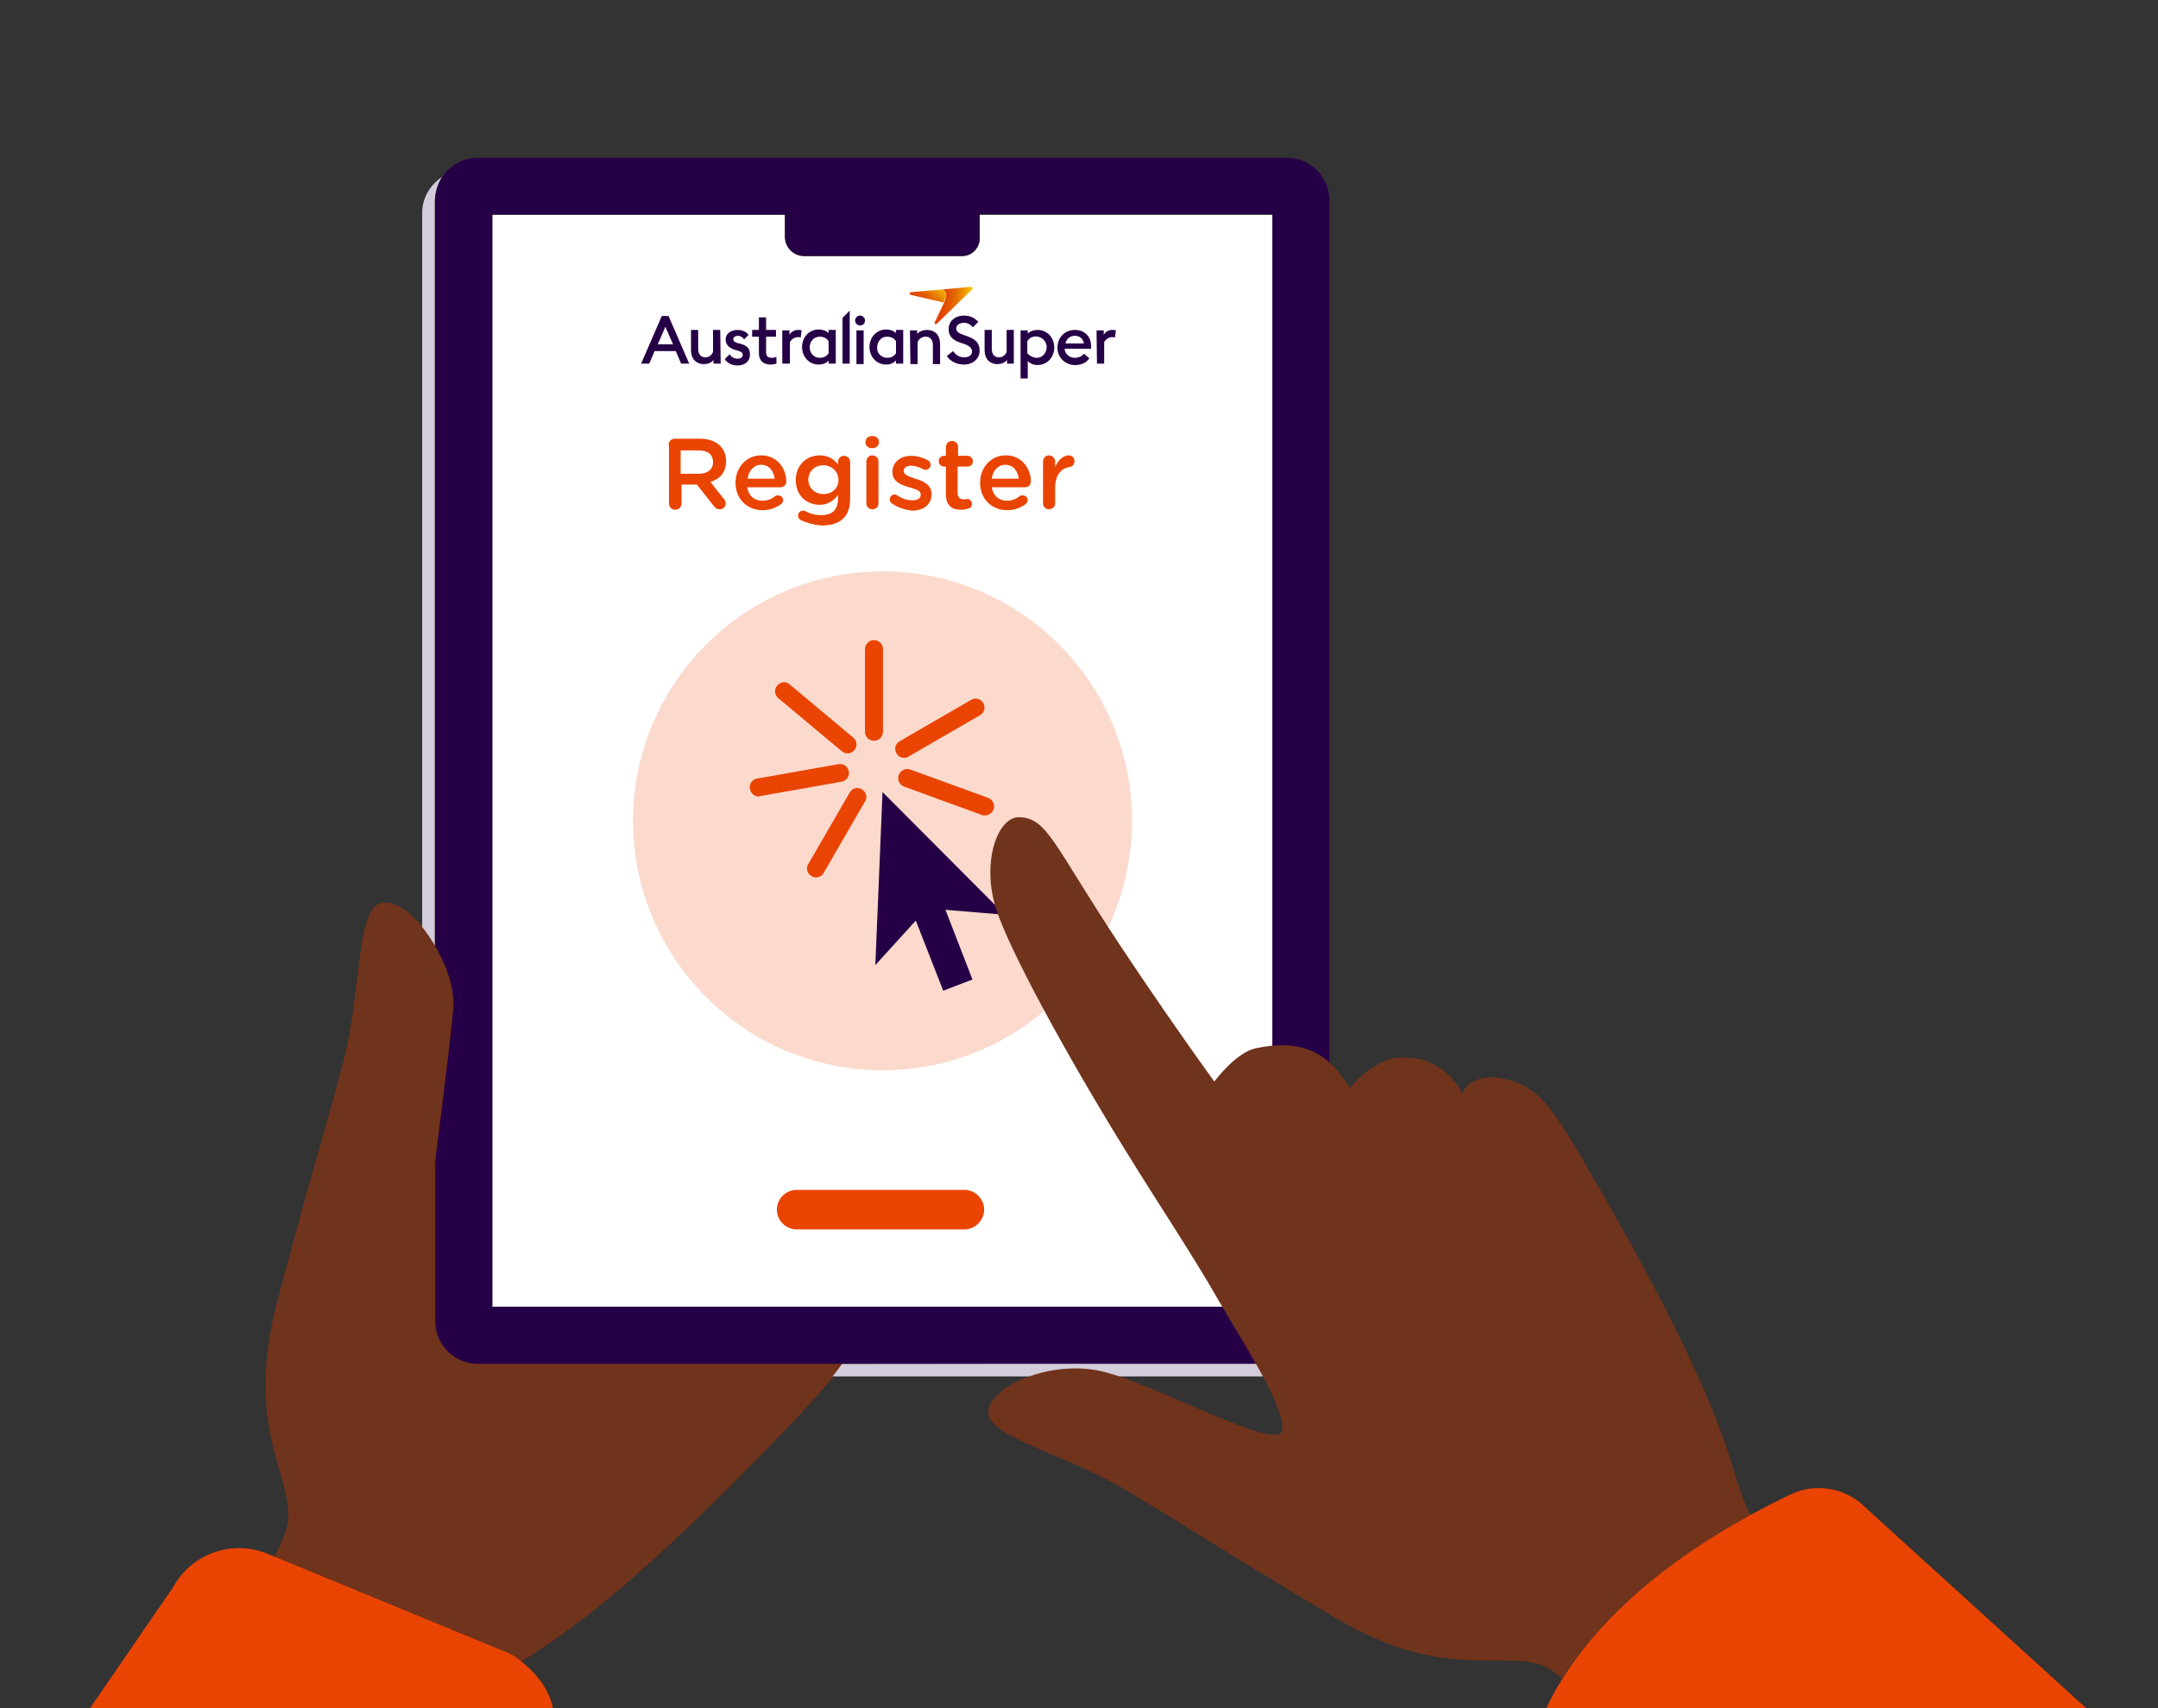 <?xml version="1.0" encoding="utf-8"?>
<!-- Generator: Adobe Illustrator 25.1.0, SVG Export Plug-In . SVG Version: 6.00 Build 0)  -->
<svg version="1.1" id="Layer_1" xmlns="http://www.w3.org/2000/svg" xmlns:xlink="http://www.w3.org/1999/xlink" x="0px" y="0px"
	 viewBox="0 0 480 380" style="enable-background:new 0 0 480 380;" xml:space="preserve">
<rect x="0" y="0" width="480" height="380" fill="#333333" stroke="none"/>
<style type="text/css">
	.st0{clip-path:url(#SVGID_2_);}
	.st1{fill:#70331C;}
	.st2{fill:#D4CCDA;}
	.st3{fill:#FFFFFF;}
	.st4{fill:#260046;}
	.st5{clip-path:url(#SVGID_4_);fill:#260046;}
	.st6{clip-path:url(#SVGID_6_);fill:#260046;}
	.st7{clip-path:url(#SVGID_8_);fill:#260046;}
	.st8{clip-path:url(#SVGID_10_);fill:#260046;}
	.st9{clip-path:url(#SVGID_12_);fill:#260046;}
	.st10{clip-path:url(#SVGID_14_);fill:#260046;}
	.st11{clip-path:url(#SVGID_16_);fill:#260046;}
	.st12{clip-path:url(#SVGID_18_);fill:#260046;}
	.st13{clip-path:url(#SVGID_20_);fill:#260046;}
	.st14{clip-path:url(#SVGID_22_);fill:#260046;}
	.st15{clip-path:url(#SVGID_24_);fill:#260046;}
	.st16{clip-path:url(#SVGID_26_);fill:#260046;}
	.st17{clip-path:url(#SVGID_28_);fill:#260046;}
	.st18{clip-path:url(#SVGID_30_);fill:#260046;}
	.st19{clip-path:url(#SVGID_32_);fill:url(#SVGID_33_);}
	.st20{clip-path:url(#SVGID_35_);fill:url(#SVGID_36_);}
	.st21{fill:#EA4403;}
	.st22{clip-path:url(#SVGID_38_);}
	.st23{fill:#FBDACD;}
	.st24{clip-path:url(#SVGID_40_);}
	.st25{clip-path:url(#SVGID_42_);}
	.st26{clip-path:url(#SVGID_44_);}
	.st27{clip-path:url(#SVGID_46_);}
	.st28{clip-path:url(#SVGID_48_);}
	.st29{clip-path:url(#SVGID_50_);}
	.st30{clip-path:url(#SVGID_52_);}
	.st31{enable-background:new    ;}
</style>
<g>
	<g>
		<defs>
			<rect id="SVGID_1_" x="-120" width="675.6" height="380"/>
		</defs>
		<clipPath id="SVGID_2_">
			<use xlink:href="#SVGID_1_"  style="overflow:visible;"/>
		</clipPath>
		<g class="st0">
			<g>
				<g>
					<path class="st1" d="M111.3,303.1c-9.7,0-14.4-7.2-14.4-16.9v-75.8c-0.9-1.5-1.9-2.9-2.9-4.2v90.4c0,5.3,4.3,9.5,9.5,9.5h81.7
						c0.9-1.1,1.6-2.1,2.2-3.1L111.3,303.1L111.3,303.1z"/>
					<path class="st1" d="M111.3,303.1c-9.7,0-14.4-7.2-14.4-16.9v-75.8c-0.9-1.5-1.9-2.9-2.9-4.2c-3.1-3.8-6.7-6-9.3-5.3
						c-5.5,1.5-4.3,19.5-8.2,34.7c-3.9,15.1-7.4,25.8-14.9,54.2c-7.7,29.3,4.7,39.8,2.2,50c-2.5,10.1-29.4,47.5-42.1,60.8
						s38.1,53.2,51.5,35.9c13.4-17.3,26.8-49.8,35.2-60.2c8.4-10.4,15.4-5.3,65.6-57.5c5-5.2,8.8-9.3,11.4-12.6
						c0.9-1.1,1.6-2.1,2.2-3.1H111.3z"/>
					<g>
						<path class="st2" d="M98.3,39.4c-2.6,1.7-4.4,4.6-4.4,8v158.9c1,1.2,1.9,2.6,2.8,4.1V44.6C96.8,42.7,97.4,40.9,98.3,39.4z"/>
						<path class="st2" d="M187.3,303.4c-0.6,0.9-1.3,1.8-2.1,2.8h98.1c3.4,0,6.3-1.7,8-4.4c-1.5,1-3.3,1.5-5.2,1.5L187.3,303.4
							L187.3,303.4z"/>
						<path class="st3" d="M217.9,53.1c0,2.1-1.7,3.9-3.9,3.9h-35.1c-2.4,0-4.3-1.9-4.3-4.3v-4.9h-65.1v243H283v-243h-65.1
							L217.9,53.1L217.9,53.1z"/>
						<path class="st4" d="M286.2,35.1H106.3c-3.4,0-6.3,1.7-8,4.4c-1,1.5-1.5,3.3-1.5,5.2v165.7v83.5c0,5.3,4.3,9.5,9.5,9.5h81
							h98.8c1.9,0,3.7-0.6,5.2-1.5c2.6-1.7,4.4-4.6,4.4-8V44.6C295.7,39.3,291.4,35.1,286.2,35.1z M283,290.7H109.5v-243h65.1v4.9
							c0,2.4,1.9,4.3,4.3,4.3H214c2.1,0,3.9-1.7,3.9-3.9v-5.4H283L283,290.7L283,290.7z"/>
					</g>
					<g>
						<path class="st4" d="M148,72.7l1.7,3.9h-3.4L148,72.7z M147.2,70.3l-4.6,10.6h1.8l1.2-2.8h4.7l1.2,2.8h1.8l-4.6-10.6H147.2z"
							/>
						<g>
							<g>
								<defs>
									<rect id="SVGID_3_" x="142.6" y="63.8" width="105.6" height="20.4"/>
								</defs>
								<clipPath id="SVGID_4_">
									<use xlink:href="#SVGID_3_"  style="overflow:visible;"/>
								</clipPath>
								<path class="st5" d="M160.3,80.9h-1.6v-0.8c-0.5,0.6-1.3,0.9-2.1,0.9c-1.8,0-2.9-1.2-2.9-3.1v-4.5h1.6v4.2
									c0,1.2,0.6,1.9,1.6,1.9c0.8,0,1.4-0.5,1.7-1.2v-4.9h1.6L160.3,80.9L160.3,80.9z"/>
							</g>
							<g>
								<defs>
									<rect id="SVGID_5_" x="142.6" y="63.8" width="105.6" height="20.4"/>
								</defs>
								<clipPath id="SVGID_6_">
									<use xlink:href="#SVGID_5_"  style="overflow:visible;"/>
								</clipPath>
								<path class="st6" d="M174,73.5h1.6v1c0.3-0.6,1-1.1,1.9-1.1c0.3,0,0.6,0,0.8,0.1l-0.2,1.6c-0.1-0.1-0.4-0.1-0.6-0.1
									c-0.7,0-1.4,0.4-1.8,1.1v4.8H174V73.5z"/>
							</g>
							<g>
								<defs>
									<rect id="SVGID_7_" x="142.6" y="63.8" width="105.6" height="20.4"/>
								</defs>
								<clipPath id="SVGID_8_">
									<use xlink:href="#SVGID_7_"  style="overflow:visible;"/>
								</clipPath>
								<path class="st7" d="M182.1,81.1c-2.2,0-3.7-1.8-3.7-3.9c0-2.1,1.5-3.9,3.7-3.9c0.9,0,1.7,0.3,2.2,0.8v-0.7h1.6v7.5h-1.6
									v-0.7C183.8,80.8,183,81.1,182.1,81.1 M182.3,79.6c1,0,1.6-0.4,2-1v-2.7c-0.4-0.6-1-1-2-1c-1.3,0-2.2,1.1-2.2,2.4
									C180.1,78.5,181,79.6,182.3,79.6"/>
							</g>
							<g>
								<defs>
									<rect id="SVGID_9_" x="142.6" y="63.8" width="105.6" height="20.4"/>
								</defs>
								<clipPath id="SVGID_10_">
									<use xlink:href="#SVGID_9_"  style="overflow:visible;"/>
								</clipPath>
								<polygon class="st8" points="187.4,70.7 189,69.1 189,80.9 187.4,80.9 								"/>
							</g>
							<g>
								<defs>
									<rect id="SVGID_11_" x="142.6" y="63.8" width="105.6" height="20.4"/>
								</defs>
								<clipPath id="SVGID_12_">
									<use xlink:href="#SVGID_11_"  style="overflow:visible;"/>
								</clipPath>
								<path class="st9" d="M191.3,72.4c-0.6,0-1.1-0.5-1.1-1.1c0-0.6,0.5-1.1,1.1-1.1c0.6,0,1.1,0.5,1.1,1.1
									C192.4,71.9,192,72.4,191.3,72.4 M190.5,73.5h1.6v7.5h-1.6V73.5z"/>
							</g>
							<g>
								<defs>
									<rect id="SVGID_13_" x="142.6" y="63.8" width="105.6" height="20.4"/>
								</defs>
								<clipPath id="SVGID_14_">
									<use xlink:href="#SVGID_13_"  style="overflow:visible;"/>
								</clipPath>
								<path class="st10" d="M197.1,81.1c-2.2,0-3.7-1.8-3.7-3.9c0-2.1,1.5-3.9,3.7-3.9c0.9,0,1.7,0.3,2.2,0.8v-0.7h1.6v7.5h-1.6
									v-0.7C198.7,80.8,198,81.1,197.1,81.1 M197.3,79.6c1,0,1.6-0.4,2-1v-2.7c-0.4-0.6-1-1-2-1c-1.3,0-2.2,1.1-2.2,2.4
									C195,78.5,196,79.6,197.3,79.6"/>
							</g>
							<g>
								<defs>
									<rect id="SVGID_15_" x="142.6" y="63.8" width="105.6" height="20.4"/>
								</defs>
								<clipPath id="SVGID_16_">
									<use xlink:href="#SVGID_15_"  style="overflow:visible;"/>
								</clipPath>
								<path class="st11" d="M202.4,73.5h1.6v0.8c0.5-0.6,1.3-0.9,2.2-0.9c1.8,0,2.9,1.2,2.9,3.1v4.5h-1.6v-4.2
									c0-1.2-0.6-1.9-1.6-1.9c-0.9,0-1.5,0.5-1.8,1.2v4.9h-1.6L202.4,73.5L202.4,73.5z"/>
							</g>
							<g>
								<defs>
									<rect id="SVGID_17_" x="142.6" y="63.8" width="105.6" height="20.4"/>
								</defs>
								<clipPath id="SVGID_18_">
									<use xlink:href="#SVGID_17_"  style="overflow:visible;"/>
								</clipPath>
								<path class="st12" d="M212,78.1c0.6,0.9,1.4,1.4,2.5,1.4c1,0,1.7-0.5,1.7-1.3c0-0.7-0.5-1.2-1.5-1.6l-1.2-0.4
									c-1.7-0.6-2.5-1.5-2.5-3c0-1.8,1.5-3,3.4-3c1.3,0,2.4,0.5,3.2,1.4l-1.2,1.2c-0.5-0.6-1.2-1-2-1c-0.9,0-1.7,0.5-1.7,1.2
									c0,0.8,0.5,1.1,1.6,1.5l1.1,0.4c1.6,0.6,2.5,1.5,2.5,3.1c0,1.8-1.5,3.1-3.5,3.1c-1.7,0-3.1-0.8-3.8-1.9L212,78.1z"/>
							</g>
							<g>
								<defs>
									<rect id="SVGID_19_" x="142.6" y="63.8" width="105.6" height="20.4"/>
								</defs>
								<clipPath id="SVGID_20_">
									<use xlink:href="#SVGID_19_"  style="overflow:visible;"/>
								</clipPath>
								<path class="st13" d="M225.6,80.9H224v-0.8c-0.5,0.6-1.3,0.9-2.1,0.9c-1.8,0-2.9-1.2-2.9-3.1v-4.5h1.6v4.2
									c0,1.2,0.6,1.9,1.6,1.9c0.8,0,1.4-0.5,1.7-1.2v-4.9h1.6V80.9z"/>
							</g>
							<g>
								<defs>
									<rect id="SVGID_21_" x="142.6" y="63.8" width="105.6" height="20.4"/>
								</defs>
								<clipPath id="SVGID_22_">
									<use xlink:href="#SVGID_21_"  style="overflow:visible;"/>
								</clipPath>
								<path class="st14" d="M227,73.5h1.6v0.7c0.5-0.5,1.3-0.8,2.2-0.8c2.2,0,3.7,1.8,3.7,3.9c0,2.1-1.5,3.9-3.7,3.9
									c-0.9,0-1.7-0.3-2.2-0.9v4H227V73.5z M230.6,79.6c1.3,0,2.2-1.1,2.2-2.4c0-1.5-1.4-2.6-2.9-2.3c-0.6,0.1-1.1,0.5-1.4,1v2.7
									C229,79.1,229.7,79.6,230.6,79.6"/>
							</g>
							<g>
								<defs>
									<rect id="SVGID_23_" x="142.6" y="63.8" width="105.6" height="20.4"/>
								</defs>
								<clipPath id="SVGID_24_">
									<use xlink:href="#SVGID_23_"  style="overflow:visible;"/>
								</clipPath>
								<path class="st15" d="M243.9,73.5h1.6v1c0.3-0.6,1-1.1,1.9-1.1c0.3,0,0.6,0,0.8,0.1l-0.2,1.6c-0.1-0.1-0.4-0.1-0.6-0.1
									c-0.7,0-1.4,0.4-1.8,1.1v4.8h-1.6L243.9,73.5L243.9,73.5z"/>
							</g>
							<g>
								<defs>
									<rect id="SVGID_25_" x="142.6" y="63.8" width="105.6" height="20.4"/>
								</defs>
								<clipPath id="SVGID_26_">
									<use xlink:href="#SVGID_25_"  style="overflow:visible;"/>
								</clipPath>
								<path class="st16" d="M164.8,76.5l-0.8-0.2c-0.7-0.2-0.9-0.5-0.9-0.9c0-0.4,0.5-0.7,1-0.7c0.6,0,1.1,0.3,1.4,0.8l1-1
									c-0.5-0.7-1.4-1.1-2.4-1.1c-1.5,0-2.7,0.8-2.7,2.1c0,1.1,0.7,1.9,2,2.3l0.7,0.2c0.9,0.3,1.1,0.5,1.1,1
									c0,0.5-0.5,0.8-1.1,0.8c-0.8,0-1.5-0.4-1.8-1l-1.1,1.1c0.6,0.9,1.6,1.4,2.9,1.4c1.5,0,2.7-0.9,2.7-2.3
									C166.9,77.5,166.1,76.9,164.8,76.5"/>
							</g>
							<g>
								<defs>
									<rect id="SVGID_27_" x="142.6" y="63.8" width="105.6" height="20.4"/>
								</defs>
								<clipPath id="SVGID_28_">
									<use xlink:href="#SVGID_27_"  style="overflow:visible;"/>
								</clipPath>
								<path class="st17" d="M172.7,79.4c-0.3,0.1-0.6,0.2-1.1,0.2c-0.7,0-1.2-0.3-1.2-1.3v-3.4h2.2v-1.5h-2.2v-2.8h-1.6v2.8h-1.5
									v1.5h1.5v3.7c0,1.7,1.1,2.5,2.6,2.5c0.5,0,0.9-0.1,1.3-0.2V79.4z"/>
							</g>
							<g>
								<defs>
									<rect id="SVGID_29_" x="142.6" y="63.8" width="105.6" height="20.4"/>
								</defs>
								<clipPath id="SVGID_30_">
									<use xlink:href="#SVGID_29_"  style="overflow:visible;"/>
								</clipPath>
								<path class="st18" d="M241.1,78.7c-0.4,0.5-1.1,0.9-2,0.9c-1.2,0-2.2-0.8-2.3-2h5.9c0-0.2,0-0.4,0-0.5
									c0-2.4-1.6-3.7-3.6-3.7c-2.3,0-3.9,1.7-3.9,4c0,2.3,2,4,4.3,3.8c1.3-0.1,2.2-0.6,2.8-1.5L241.1,78.7z M239.1,74.7
									c1,0,1.8,0.6,2,1.7h-4.1C237.2,75.3,238.1,74.7,239.1,74.7"/>
							</g>
						</g>
						<g>
							<g>
								<defs>
									<path id="SVGID_31_" d="M202.6,65c-0.3,0-0.4,0.5,0,0.6l7.3,1.7c0.6-1.4,0.6-2.6-0.4-2.9L202.6,65z"/>
								</defs>
								<clipPath id="SVGID_32_">
									<use xlink:href="#SVGID_31_"  style="overflow:visible;"/>
								</clipPath>
								
									<linearGradient id="SVGID_33_" gradientUnits="userSpaceOnUse" x1="4600.881" y1="-818.946" x2="4601.403" y2="-818.946" gradientTransform="matrix(6.756 -8.052 8.052 6.756 -24286.295 42646.434)">
									<stop  offset="0" style="stop-color:#E14403"/>
									<stop  offset="0.116" style="stop-color:#E14403"/>
									<stop  offset="0.263" style="stop-color:#E24A03"/>
									<stop  offset="0.457" style="stop-color:#E35A03"/>
									<stop  offset="0.65" style="stop-color:#E57203"/>
									<stop  offset="0.792" style="stop-color:#E88402"/>
									<stop  offset="1" style="stop-color:#EFA500"/>
								</linearGradient>
								<polygon class="st19" points="200.9,66.1 205.7,60.4 211.9,65.6 207.1,71.3 								"/>
							</g>
						</g>
						<g>
							<g>
								<defs>
									<path id="SVGID_34_" d="M216,63.8l-6.4,0.6c1,0.3,1,1.5,0.4,2.9l-2.1,4.4c-0.1,0.3,0.2,0.6,0.5,0.3l7.9-7.7
										C216.4,64.2,216.3,63.8,216,63.8C216,63.8,216,63.8,216,63.8"/>
								</defs>
								<clipPath id="SVGID_35_">
									<use xlink:href="#SVGID_34_"  style="overflow:visible;"/>
								</clipPath>
								
									<linearGradient id="SVGID_36_" gradientUnits="userSpaceOnUse" x1="4562.899" y1="-435.133" x2="4563.422" y2="-435.133" gradientTransform="matrix(14.807 1.296 -1.296 14.807 -67918.992 599.606)">
									<stop  offset="0" style="stop-color:#E14403"/>
									<stop  offset="0.116" style="stop-color:#E14403"/>
									<stop  offset="0.235" style="stop-color:#E24A03"/>
									<stop  offset="0.393" style="stop-color:#E35A03"/>
									<stop  offset="0.55" style="stop-color:#E57203"/>
									<stop  offset="0.661" style="stop-color:#EA8402"/>
									<stop  offset="0.881" style="stop-color:#F7B201"/>
									<stop  offset="0.996" style="stop-color:#FFCC00"/>
									<stop  offset="1" style="stop-color:#FFCC00"/>
								</linearGradient>
								<polygon class="st20" points="207.8,63.1 217.1,63.9 216.3,73 207,72.2 								"/>
							</g>
						</g>
					</g>
					<path class="st21" d="M214.5,273.5h-37.3c-2.4,0-4.4-2-4.4-4.4l0,0c0-2.4,2-4.4,4.4-4.4h37.3c2.4,0,4.4,2,4.4,4.4l0,0
						C218.9,271.5,216.9,273.5,214.5,273.5z"/>
					<path class="st1" d="M93.3,205.5c0,0,8.2,9.4,7.5,19c-0.6,7.4-4.3,36.1-4.3,36.1l-2.5,27L93.3,205.5z"/>
					<path class="st21" d="M54.5,511.8c-9.5,6.2-92.5-26.5-79.1-66.8l63.1-91.9c4.1-7.5,13.2-10.7,21.1-7.4l54.1,22.3
						c13.1,8.6,10.8,19.7,5,27.4C97.5,423.3,72.3,500.2,54.5,511.8z"/>
				</g>
				<g>
					<g>
						<defs>
							<rect id="SVGID_37_" x="140.8" y="127" width="111.1" height="111.1"/>
						</defs>
						<clipPath id="SVGID_38_">
							<use xlink:href="#SVGID_37_"  style="overflow:visible;"/>
						</clipPath>
						<g class="st22">
							<path class="st23" d="M196.3,238.1c30.7,0,55.5-24.9,55.5-55.5c0-30.7-24.9-55.5-55.5-55.5s-55.5,24.9-55.5,55.5
								C140.8,213.2,165.7,238.1,196.3,238.1"/>
						</g>
					</g>
					<g>
						<defs>
							<rect id="SVGID_39_" x="140.8" y="127" width="111.1" height="111.1"/>
						</defs>
						<clipPath id="SVGID_40_">
							<use xlink:href="#SVGID_39_"  style="overflow:visible;"/>
						</clipPath>
						<g class="st24">
							<path class="st21" d="M194.4,164.8c-1.1,0-2-0.9-2-2v-18.4c0-1.1,0.9-2,2-2s2,0.9,2,2v18.4
								C196.4,163.9,195.5,164.8,194.4,164.8"/>
						</g>
					</g>
					<g>
						<defs>
							<rect id="SVGID_41_" x="140.8" y="127" width="111.1" height="111.1"/>
						</defs>
						<clipPath id="SVGID_42_">
							<use xlink:href="#SVGID_41_"  style="overflow:visible;"/>
						</clipPath>
						<g class="st25">
							<path class="st21" d="M188.5,167.6c-0.5,0-0.9-0.2-1.3-0.5l-14.1-11.8c-0.8-0.7-1-2-0.2-2.8c0.7-0.9,2-1,2.8-0.2l14.1,11.8
								c0.8,0.7,1,2,0.2,2.8C189.6,167.4,189.1,167.6,188.5,167.6"/>
						</g>
					</g>
					<g>
						<defs>
							<rect id="SVGID_43_" x="140.8" y="127" width="111.1" height="111.1"/>
						</defs>
						<clipPath id="SVGID_44_">
							<use xlink:href="#SVGID_43_"  style="overflow:visible;"/>
						</clipPath>
						<g class="st26">
							<path class="st21" d="M168.8,177.2c-1,0-1.8-0.7-2-1.7c-0.2-1.1,0.5-2.1,1.6-2.3l18.1-3.2c1.1-0.2,2.1,0.5,2.3,1.6
								c0.2,1.1-0.5,2.1-1.6,2.3l-18.1,3.2C169,177.1,168.9,177.2,168.8,177.2"/>
						</g>
					</g>
					<g>
						<defs>
							<rect id="SVGID_45_" x="140.8" y="127" width="111.1" height="111.1"/>
						</defs>
						<clipPath id="SVGID_46_">
							<use xlink:href="#SVGID_45_"  style="overflow:visible;"/>
						</clipPath>
						<g class="st27">
							<path class="st21" d="M181.5,195.2c-0.3,0-0.7-0.1-1-0.3c-1-0.6-1.3-1.8-0.7-2.7l9.2-15.9c0.6-1,1.8-1.3,2.7-0.7
								c1,0.6,1.3,1.8,0.7,2.7l-9.2,15.9C182.9,194.8,182.2,195.2,181.5,195.2"/>
						</g>
					</g>
					<g>
						<defs>
							<rect id="SVGID_47_" x="140.8" y="127" width="111.1" height="111.1"/>
						</defs>
						<clipPath id="SVGID_48_">
							<use xlink:href="#SVGID_47_"  style="overflow:visible;"/>
						</clipPath>
						<g class="st28">
							<path class="st21" d="M219.1,181.4c-0.2,0-0.5,0-0.7-0.1l-17.3-6.3c-1-0.4-1.6-1.5-1.2-2.6c0.4-1,1.5-1.6,2.6-1.2l17.3,6.3
								c1,0.4,1.6,1.5,1.2,2.6C220.6,180.9,219.9,181.4,219.1,181.4"/>
						</g>
					</g>
					<g>
						<defs>
							<rect id="SVGID_49_" x="140.8" y="127" width="111.1" height="111.1"/>
						</defs>
						<clipPath id="SVGID_50_">
							<use xlink:href="#SVGID_49_"  style="overflow:visible;"/>
						</clipPath>
						<g class="st29">
							<path class="st21" d="M201.1,168.6c-0.7,0-1.4-0.4-1.7-1c-0.6-1-0.2-2.2,0.7-2.7l15.9-9.2c1-0.6,2.2-0.2,2.7,0.7
								c0.6,1,0.2,2.2-0.7,2.7l-15.9,9.2C201.8,168.5,201.5,168.6,201.1,168.6"/>
						</g>
					</g>
					<g>
						<defs>
							<rect id="SVGID_51_" x="140.8" y="127" width="111.1" height="111.1"/>
						</defs>
						<clipPath id="SVGID_52_">
							<use xlink:href="#SVGID_51_"  style="overflow:visible;"/>
						</clipPath>
						<g class="st30">
							<polygon class="st4" points="223.5,203.5 196.3,176.2 194.7,214.7 203.7,204.8 209.8,220.4 216.3,217.9 210.3,202.4 							
								"/>
						</g>
					</g>
				</g>
				<path class="st1" d="M389.4,337c-5.3-9.5-2-18.1-34.9-74.8c-9.3-16.1-12.1-20.3-19.5-22.1c-6.3-1.6-9.5,1.6-9.7,3.3
					c0,0-4-9.4-15-8c-5.2,0.7-10.1,6.7-10.1,6.7c-0.2-0.3-0.4-0.7-0.6-1c-4.9-7.8-11.2-9.8-20.3-7.9c-4.5,1-9.2,7.4-9.2,7.4
					c-7.1-9.8-14.8-21-20.9-30.2c-15-22.7-16.2-28.4-22.5-28.6c-4.8-0.1-8.5,10-5.1,20.5c2.9,9,15.1,31.5,28.4,53.1
					c8.6,13.9,14.9,23.2,21,33.8c5,8.7,14.9,23.7,14.2,28.9c-0.7,5.2-28.1-10.2-40-13c-11.8-2.8-25.4,3.6-25.4,9.1
					s17.2,9.3,30.3,17.1c13.2,7.8,22.2,13.9,46.9,28.6c25.4,15.1,38.7,6.3,47.5,11.3c0.8,0.5,1.8,1.2,2.9,2.2
					C354.5,362.3,367,349.3,389.4,337z"/>
				<path class="st21" d="M414.3,334.8c-4.3-3.9-10.6-4.9-15.9-2.4c-3.2,1.5-6.2,3.1-9,4.6c-22.4,12.3-34.9,25.3-41.9,36.5
					c-5.7,9.1-7.6,17-8.3,22.1c-0.4,3.6,0.7,7.2,3.1,10l83.6,95c26.3-30,46.4-64.2,60-100.7L414.3,334.8z"/>
				<g class="st31">
					<path class="st21" d="M148.7,99c0-0.8,0.6-1.4,1.4-1.4h5.6c2,0,3.5,0.6,4.5,1.6c0.8,0.8,1.3,2,1.3,3.4v0c0,2.5-1.4,4-3.5,4.6
						l3,3.8c0.3,0.3,0.4,0.6,0.4,1c0,0.8-0.6,1.3-1.3,1.3c-0.6,0-1-0.3-1.3-0.7l-3.8-4.8h-3.4v4.2c0,0.8-0.6,1.4-1.4,1.4
						c-0.8,0-1.4-0.6-1.4-1.4V99z M155.4,105.4c2,0,3.2-1,3.2-2.6v0c0-1.7-1.2-2.6-3.2-2.6h-4v5.2H155.4z"/>
					<path class="st21" d="M169.6,113.5c-3.4,0-6-2.5-6-6.1v0c0-3.4,2.4-6.1,5.7-6.1c3.7,0,5.6,3.1,5.6,5.8c0,0.8-0.6,1.3-1.3,1.3
						h-7.4c0.3,1.9,1.6,3,3.4,3c1.1,0,2-0.4,2.8-1c0.2-0.2,0.4-0.2,0.7-0.2c0.6,0,1.1,0.5,1.1,1.1c0,0.3-0.2,0.6-0.4,0.8
						C172.7,112.9,171.4,113.5,169.6,113.5z M172.3,106.5c-0.2-1.7-1.2-3.1-3-3.1c-1.6,0-2.8,1.3-3,3.1H172.3z"/>
					<path class="st21" d="M178.3,115.8c-0.5-0.2-0.8-0.6-0.8-1.1c0-0.6,0.5-1.1,1.1-1.1c0.2,0,0.4,0,0.5,0.1
						c1.1,0.6,2.2,0.9,3.6,0.9c2.4,0,3.7-1.2,3.7-3.6v-0.9c-1,1.3-2.2,2.2-4.1,2.2c-2.8,0-5.3-2-5.3-5.5v0c0-3.5,2.6-5.5,5.3-5.5
						c2,0,3.2,0.9,4.1,2v-0.6c0-0.7,0.6-1.3,1.3-1.3c0.8,0,1.4,0.6,1.4,1.4v8.1c0,2-0.5,3.4-1.5,4.4c-1.1,1.1-2.7,1.6-4.8,1.6
						C181.2,116.8,179.7,116.4,178.3,115.8z M186.5,106.8L186.5,106.8c0-2-1.6-3.3-3.4-3.3s-3.3,1.3-3.3,3.2v0
						c0,1.9,1.5,3.2,3.3,3.2C184.9,110,186.5,108.7,186.5,106.8z"/>
					<path class="st21" d="M192.5,98.3c0-0.8,0.7-1.3,1.5-1.3c0.9,0,1.5,0.5,1.5,1.3v0.1c0,0.8-0.7,1.3-1.5,1.3
						c-0.9,0-1.5-0.5-1.5-1.3V98.3z M192.7,102.7c0-0.8,0.6-1.4,1.3-1.4c0.8,0,1.4,0.6,1.4,1.4v9.3c0,0.8-0.6,1.3-1.4,1.3
						c-0.7,0-1.3-0.6-1.3-1.3V102.7z"/>
					<path class="st21" d="M198.4,112c-0.3-0.2-0.5-0.5-0.5-0.9c0-0.6,0.5-1.1,1.1-1.1c0.2,0,0.4,0.1,0.6,0.2
						c1.1,0.8,2.3,1.1,3.4,1.1c1.2,0,1.8-0.5,1.8-1.3v0c0-0.9-1.2-1.2-2.6-1.6c-1.7-0.5-3.7-1.2-3.7-3.4v0c0-2.2,1.8-3.6,4.2-3.6
						c1.2,0,2.6,0.4,3.7,1c0.4,0.2,0.6,0.6,0.6,1c0,0.6-0.5,1.1-1.1,1.1c-0.2,0-0.4,0-0.5-0.1c-1-0.5-1.9-0.8-2.8-0.8
						c-1,0-1.6,0.5-1.6,1.2v0c0,0.9,1.3,1.2,2.6,1.7c1.7,0.5,3.6,1.3,3.6,3.4v0c0,2.5-1.9,3.7-4.4,3.7
						C201.4,113.4,199.8,113,198.4,112z"/>
					<path class="st21" d="M210.4,110v-6.2h-0.4c-0.6,0-1.2-0.5-1.2-1.2s0.5-1.2,1.2-1.2h0.4v-2c0-0.7,0.6-1.3,1.4-1.3
						c0.7,0,1.3,0.6,1.3,1.3v2h2.1c0.6,0,1.2,0.5,1.2,1.2s-0.5,1.2-1.2,1.2H213v5.8c0,1,0.5,1.5,1.4,1.5c0.3,0,0.6-0.1,0.7-0.1
						c0.6,0,1.1,0.5,1.1,1.1c0,0.5-0.3,0.9-0.7,1c-0.6,0.2-1.1,0.3-1.8,0.3C211.8,113.4,210.4,112.5,210.4,110z"/>
					<path class="st21" d="M224,113.5c-3.4,0-6-2.5-6-6.1v0c0-3.4,2.4-6.1,5.7-6.1c3.7,0,5.6,3.1,5.6,5.8c0,0.8-0.6,1.3-1.3,1.3
						h-7.4c0.3,1.9,1.6,3,3.4,3c1.1,0,2-0.4,2.8-1c0.2-0.2,0.4-0.2,0.7-0.2c0.6,0,1.1,0.5,1.1,1.1c0,0.3-0.2,0.6-0.4,0.8
						C227.1,112.9,225.8,113.5,224,113.5z M226.6,106.5c-0.2-1.7-1.2-3.1-3-3.1c-1.6,0-2.8,1.3-3,3.1H226.6z"/>
					<path class="st21" d="M232,102.7c0-0.8,0.6-1.4,1.3-1.4s1.4,0.6,1.4,1.4v1.2c0.6-1.5,1.8-2.6,3-2.6c0.8,0,1.3,0.6,1.3,1.3
						c0,0.7-0.5,1.2-1.1,1.3c-1.9,0.3-3.2,1.8-3.2,4.6v3.5c0,0.7-0.6,1.3-1.4,1.3c-0.7,0-1.3-0.6-1.3-1.3V102.7z"/>
				</g>
			</g>
		</g>
	</g>
</g>
</svg>
